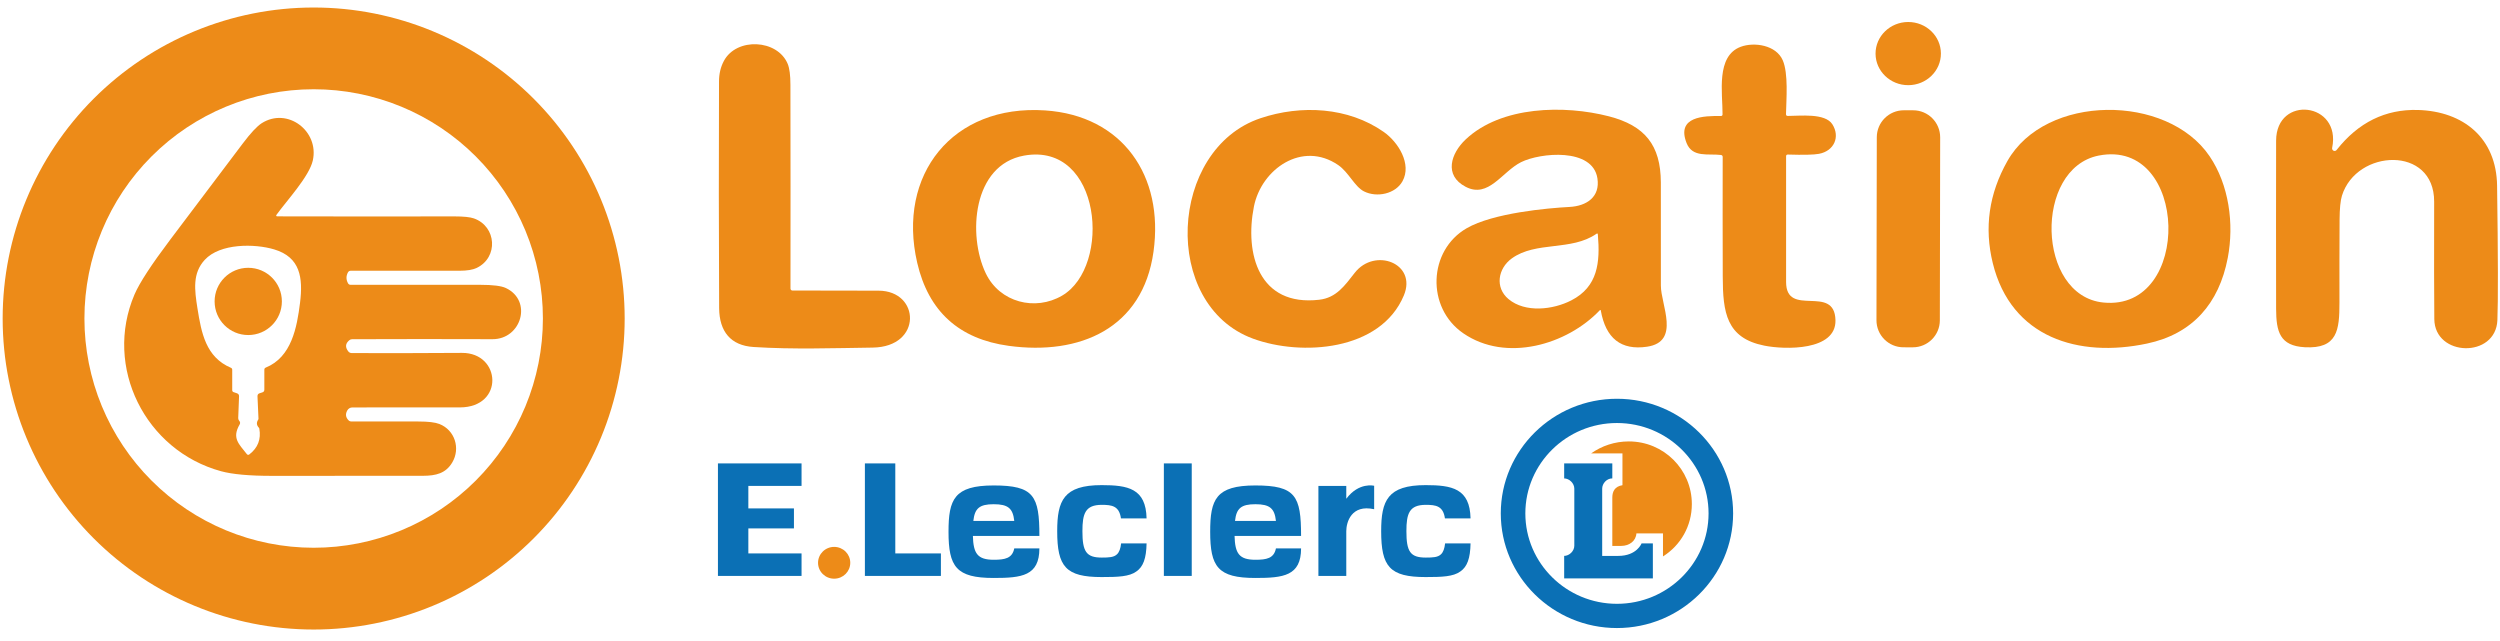 <svg xmlns="http://www.w3.org/2000/svg" width="160" height="41" viewBox="0 0 160 41"><g><path d="M39.979 20.386C39.979 23 39.464 25.588 38.464 28.003C37.463 30.418 35.997 32.612 34.149 34.46C32.3 36.308 30.106 37.775 27.692 38.775C25.277 39.775 22.688 40.29 20.075 40.29C14.796 40.29 9.733 38.193 6 34.46C2.267 30.727 0.17 25.665 0.17 20.386C0.17 15.107 2.267 10.044 6 6.311C9.733 2.578 14.796 0.481 20.075 0.481C22.688 0.481 25.277 0.996 27.692 1.997C30.106 2.997 32.3 4.463 34.149 6.311C35.997 8.16 37.463 10.354 38.464 12.769C39.464 15.184 39.979 17.772 39.979 20.386ZM34.746 20.384C34.746 18.457 34.367 16.549 33.63 14.769C32.892 12.989 31.811 11.371 30.449 10.009C29.087 8.646 27.469 7.566 25.689 6.828C23.909 6.091 22.001 5.712 20.075 5.712C16.183 5.712 12.451 7.257 9.7 10.009C6.948 12.76 5.403 16.492 5.403 20.384C5.403 22.31 5.782 24.218 6.519 25.998C7.257 27.778 8.337 29.396 9.7 30.758C12.451 33.51 16.183 35.056 20.075 35.056C22.001 35.056 23.909 34.676 25.689 33.939C27.469 33.202 29.087 32.121 30.449 30.758C31.811 29.396 32.892 27.778 33.63 25.998C34.367 24.218 34.746 22.31 34.746 20.384Z" fill="#ED8B18"></path><path d="M122.134 5.451C123.289 5.447 124.222 4.539 124.218 3.422C124.214 2.306 123.274 1.404 122.119 1.408C120.965 1.412 120.031 2.32 120.035 3.437C120.039 4.553 120.979 5.455 122.134 5.451Z" fill="#ED8B18"></path><path d="M50.709 18.593C52.538 18.597 54.377 18.6 56.228 18.603C58.895 18.607 59.049 22.204 55.851 22.246C53.317 22.28 50.758 22.37 48.226 22.208C46.773 22.115 46.034 21.226 46.025 19.714C46.001 14.88 45.998 10.044 46.017 5.209C46.018 4.722 46.121 4.287 46.327 3.902C47.132 2.384 49.756 2.504 50.414 4.091C50.529 4.368 50.587 4.814 50.587 5.43C50.595 9.767 50.597 14.114 50.591 18.472C50.591 18.504 50.604 18.534 50.626 18.557C50.648 18.579 50.678 18.592 50.709 18.593Z" fill="#ED8B18"></path><path d="M114.419 7.42C115.187 7.42 116.808 7.22 117.272 7.956C117.78 8.757 117.388 9.661 116.414 9.845C116.086 9.907 115.424 9.922 114.426 9.891C114.349 9.888 114.31 9.925 114.31 10.003C114.306 12.688 114.306 15.371 114.31 18.049C114.314 20.368 117.413 18.144 117.47 20.492C117.518 22.461 114.238 22.388 112.912 22.12C110.486 21.633 110.262 20.006 110.256 17.706C110.248 15.153 110.246 12.601 110.252 10.049C110.252 9.97 110.213 9.927 110.136 9.918C109.326 9.819 108.317 10.106 107.941 9.155C107.265 7.439 109.076 7.412 110.134 7.425C110.207 7.425 110.243 7.388 110.243 7.315C110.252 5.966 109.803 3.586 111.409 2.994C112.265 2.675 113.671 2.88 114.095 3.856C114.464 4.703 114.323 6.36 114.304 7.302C114.302 7.381 114.341 7.42 114.419 7.42Z" fill="#ED8B18"></path><path d="M58.702 16.82C57.395 11.185 60.962 6.672 66.884 7.066C71.85 7.397 74.5 11.259 73.825 16.103C73.138 21.04 69.089 22.752 64.561 22.134C61.376 21.699 59.423 19.927 58.702 16.82ZM65.543 9.958C62.236 10.549 61.928 15.066 63.087 17.488C63.985 19.366 66.258 19.925 67.974 18.92C71.169 17.05 70.503 9.071 65.543 9.958Z" fill="#ED8B18"></path><path d="M85.645 10.564C83.344 8.989 80.73 10.815 80.251 13.218C79.648 16.253 80.573 19.628 84.429 19.184C85.525 19.059 86.059 18.283 86.706 17.457C87.985 15.821 90.705 16.852 89.847 18.907C88.359 22.476 83.284 22.809 80.192 21.673C74.296 19.506 74.787 9.539 80.671 7.566C83.268 6.695 86.282 6.847 88.561 8.445C89.486 9.092 90.367 10.501 89.76 11.599C89.311 12.41 88.124 12.663 87.298 12.25C86.697 11.949 86.314 11.021 85.645 10.564Z" fill="#ED8B18"></path><path d="M102.396 19.847C100.288 22.073 96.384 23.209 93.654 21.333C91.261 19.691 91.404 16.025 93.869 14.607C95.568 13.628 99.052 13.318 100.442 13.245C101.538 13.188 102.421 12.61 102.234 11.409C101.926 9.44 98.574 9.768 97.353 10.376C96.126 10.987 95.266 12.722 93.801 11.954C92.387 11.217 92.863 9.809 93.801 8.925C96.084 6.771 100.121 6.712 102.965 7.443C105.267 8.038 106.285 9.282 106.294 11.672C106.301 13.874 106.301 16.076 106.296 18.279C106.291 19.495 107.575 21.867 105.415 22.189C103.753 22.436 102.765 21.661 102.449 19.864C102.447 19.858 102.445 19.853 102.441 19.849C102.437 19.845 102.433 19.842 102.427 19.84C102.422 19.838 102.416 19.838 102.411 19.839C102.405 19.84 102.4 19.843 102.396 19.847ZM96.757 16.537C95.867 17.18 95.661 18.403 96.544 19.141C97.615 20.035 99.392 19.826 100.562 19.225C102.267 18.35 102.415 16.793 102.263 15.007C102.257 14.94 102.227 14.925 102.172 14.963C100.566 16.082 98.308 15.42 96.757 16.537Z" fill="#ED8B18"></path><path d="M122.445 7.059L121.846 7.058C120.892 7.056 120.116 7.829 120.115 8.783L120.094 20.496C120.093 21.45 120.865 22.226 121.82 22.227L122.418 22.228C123.373 22.23 124.148 21.457 124.15 20.503L124.171 8.79C124.172 7.836 123.4 7.06 122.445 7.059Z" fill="#ED8B18"></path><path d="M128.473 10.308C130.906 6.001 138.695 5.987 141.412 9.996C142.65 11.819 142.997 14.318 142.576 16.508C142.017 19.421 140.329 21.371 137.405 21.989C133.031 22.914 128.713 21.616 127.539 16.845C126.981 14.577 127.292 12.398 128.473 10.308ZM134.319 9.956C130.157 10.774 130.334 18.934 134.616 19.362C140.339 19.936 140.088 8.824 134.319 9.956Z" fill="#ED8B18"></path><path d="M149.733 14.062C149.724 15.829 149.721 17.596 149.725 19.364C149.727 21.126 149.599 22.336 147.507 22.223C145.903 22.136 145.676 21.223 145.671 19.765C145.664 16.177 145.664 12.589 145.671 9.003C145.678 6.054 149.866 6.539 149.257 9.467C149.25 9.503 149.255 9.54 149.272 9.572C149.288 9.605 149.315 9.631 149.348 9.647C149.381 9.662 149.418 9.666 149.453 9.657C149.488 9.649 149.52 9.628 149.542 9.6C150.932 7.834 152.665 6.981 154.742 7.038C157.672 7.123 159.774 8.843 159.814 11.891C159.876 16.416 159.882 19.282 159.833 20.49C159.732 22.941 155.821 22.847 155.796 20.424C155.781 18.938 155.777 16.431 155.786 12.905C155.794 9.296 150.815 9.53 149.885 12.523C149.788 12.835 149.738 13.348 149.733 14.062Z" fill="#ED8B18"></path><path d="M22.504 22.596C24.074 22.608 26.428 22.605 29.566 22.585C32.07 22.571 32.29 26.066 29.433 26.074C27.127 26.08 24.832 26.081 22.548 26.076C22.483 26.076 22.419 26.094 22.363 26.127C22.306 26.16 22.26 26.207 22.228 26.264C22.096 26.497 22.12 26.707 22.302 26.894C22.352 26.948 22.415 26.974 22.489 26.974C23.917 26.974 25.346 26.975 26.775 26.976C27.403 26.976 27.851 27.029 28.118 27.134C29.115 27.524 29.482 28.701 28.94 29.605C28.527 30.294 27.903 30.448 27.076 30.451C23.848 30.452 20.621 30.453 17.394 30.455C15.954 30.455 14.873 30.356 14.152 30.16C9.291 28.834 6.622 23.485 8.61 18.843C8.928 18.104 9.693 16.931 10.906 15.323C12.447 13.278 13.99 11.233 15.533 9.189C16.041 8.514 16.446 8.081 16.745 7.888C18.395 6.834 20.442 8.39 20.019 10.274C19.789 11.295 18.345 12.848 17.704 13.736C17.651 13.81 17.67 13.847 17.761 13.847C21.546 13.856 25.323 13.857 29.094 13.85C29.671 13.85 30.083 13.892 30.329 13.978C31.784 14.49 31.91 16.478 30.504 17.149C30.257 17.267 29.895 17.326 29.418 17.328C27.093 17.332 24.767 17.332 22.441 17.328C22.405 17.328 22.37 17.338 22.34 17.356C22.309 17.375 22.285 17.401 22.268 17.433C22.144 17.664 22.145 17.894 22.27 18.125C22.307 18.194 22.363 18.228 22.441 18.228C25.208 18.224 27.973 18.224 30.736 18.228C31.54 18.229 32.086 18.297 32.374 18.433C34.096 19.246 33.373 21.717 31.516 21.708C28.52 21.697 25.524 21.698 22.529 21.71C22.467 21.71 22.406 21.733 22.357 21.774C22.101 21.985 22.08 22.224 22.293 22.493C22.318 22.524 22.35 22.55 22.387 22.568C22.423 22.586 22.463 22.595 22.504 22.596ZM15.337 27.166C14.827 28.043 15.288 28.408 15.792 29.057C15.841 29.12 15.898 29.128 15.961 29.08C16.505 28.66 16.717 28.111 16.597 27.434C16.593 27.41 16.582 27.389 16.566 27.371C16.415 27.212 16.403 27.039 16.528 26.852C16.539 26.836 16.544 26.816 16.543 26.795L16.479 25.364C16.475 25.263 16.521 25.197 16.616 25.168L16.789 25.113C16.875 25.086 16.918 25.028 16.918 24.938V23.66C16.918 23.596 16.948 23.551 17.008 23.526C18.661 22.855 19.005 20.956 19.203 19.373C19.401 17.773 19.218 16.461 17.55 15.962C16.302 15.587 14.082 15.563 13.102 16.632C12.316 17.488 12.444 18.529 12.64 19.754C12.887 21.291 13.168 22.857 14.778 23.538C14.834 23.562 14.862 23.605 14.862 23.667V24.972C14.862 25.035 14.893 25.077 14.953 25.098L15.164 25.17C15.258 25.202 15.303 25.267 15.299 25.366L15.246 26.751C15.243 26.808 15.259 26.86 15.293 26.907L15.324 26.949C15.376 27.018 15.38 27.09 15.337 27.166Z" fill="#ED8B18"></path><path d="M15.887 21.443C17.076 21.443 18.04 20.48 18.04 19.291C18.04 18.102 17.076 17.139 15.887 17.139C14.698 17.139 13.735 18.102 13.735 19.291C13.735 20.48 14.698 21.443 15.887 21.443Z" fill="#ED8B18"></path><path d="M51.299 31.098V29.658H45.948V36.859H51.299V35.419H47.894V33.818H50.812V32.538H47.894V31.098H51.299Z" fill="#0B70B5"></path><path d="M53.386 37.036C53.955 37.036 54.417 36.581 54.417 36.019C54.417 35.457 53.955 35.001 53.386 35.001C52.816 35.001 52.355 35.457 52.355 36.019C52.355 36.581 52.816 37.036 53.386 37.036Z" fill="#ED8B18"></path><path d="M57.299 35.419V29.658H55.353V36.859H60.218V35.419H57.299Z" fill="#0B70B5"></path><path d="M76.271 29.658H74.487V36.859H76.271V29.658Z" fill="#0B70B5"></path><path d="M103.485 40.195C99.385 40.195 96.05 36.904 96.05 32.858C96.05 28.813 99.385 25.521 103.485 25.521C107.585 25.521 110.92 28.813 110.92 32.858C110.92 36.904 107.585 40.195 103.485 40.195ZM103.485 27.073C100.252 27.073 97.622 29.668 97.622 32.858C97.622 36.049 100.252 38.644 103.485 38.644C106.718 38.644 109.348 36.048 109.348 32.858C109.348 29.668 106.718 27.073 103.485 27.073Z" fill="#0B70B5"></path><path d="M86.162 31.921V31.098H84.378V36.858H86.162V34.304V33.997C86.162 33.421 86.486 32.265 87.946 32.59V31.09C87.946 31.09 86.973 30.836 86.162 31.921Z" fill="#0B70B5"></path><path d="M105.059 34.779C105.059 34.779 104.76 35.578 103.566 35.578H102.54V31.272C102.54 30.935 102.838 30.618 103.179 30.618H103.188V29.658H100.107V30.618H100.099C100.44 30.618 100.756 30.935 100.756 31.272V34.927C100.756 35.264 100.44 35.578 100.099 35.578H100.107V37.019H103.593H105.783V34.778L105.059 34.779Z" fill="#0B70B5"></path><path d="M104.245 28.251C103.341 28.251 102.506 28.538 101.833 29.018H103.837V31.053C103.35 31.128 103.188 31.452 103.188 31.84V34.938H103.756C104.281 34.938 104.702 34.618 104.73 34.138H106.431V35.611C107.566 34.896 108.278 33.657 108.278 32.26C108.278 30.051 106.483 28.251 104.245 28.251Z" fill="#ED8B18"></path><path d="M63.599 35.825C62.555 35.825 62.294 35.418 62.265 34.298H66.521C66.521 31.738 66.174 31.069 63.596 31.069C61.063 31.069 60.705 31.964 60.705 34.035C60.705 36.272 61.194 36.99 63.595 36.99C65.387 36.99 66.52 36.858 66.521 35.098H64.913C64.786 35.738 64.306 35.825 63.599 35.825ZM63.596 32.27C64.523 32.27 64.824 32.538 64.913 33.338H62.294C62.382 32.538 62.68 32.27 63.596 32.27Z" fill="#0B70B5"></path><path d="M80.346 35.825C79.302 35.825 79.041 35.418 79.012 34.298H83.269C83.268 31.738 82.921 31.069 80.343 31.069C77.81 31.069 77.452 31.964 77.452 34.035C77.452 36.272 77.941 36.99 80.342 36.99C82.134 36.99 83.267 36.858 83.269 35.098H81.66C81.533 35.738 81.053 35.825 80.346 35.825ZM80.344 32.27C81.27 32.27 81.571 32.538 81.66 33.338H79.041C79.129 32.538 79.427 32.27 80.344 32.27Z" fill="#0B70B5"></path><path d="M92.486 34.779C92.452 35.099 92.368 35.344 92.217 35.48C92.019 35.668 91.708 35.685 91.249 35.685C90.247 35.685 90.01 35.294 90.01 33.994C90.01 32.875 90.188 32.31 91.249 32.31C91.896 32.31 92.364 32.379 92.476 33.178H94.115C94.075 31.258 92.92 31.048 91.24 31.048C88.803 31.048 88.395 32.041 88.395 33.994C88.395 36.265 88.939 36.932 91.24 36.932C92.293 36.932 93.007 36.905 93.46 36.576C93.901 36.274 94.097 35.739 94.115 34.779L92.486 34.779Z" fill="#0B70B5"></path><path d="M71.751 34.779C71.717 35.099 71.633 35.344 71.482 35.48C71.284 35.668 70.973 35.685 70.514 35.685C69.512 35.685 69.275 35.294 69.275 33.994C69.275 32.875 69.453 32.31 70.514 32.31C71.161 32.31 71.629 32.379 71.742 33.178H73.381C73.341 31.258 72.186 31.048 70.505 31.048C68.069 31.048 67.661 32.041 67.661 33.994C67.661 36.265 68.204 36.932 70.505 36.932C71.558 36.932 72.272 36.905 72.725 36.576C73.166 36.274 73.362 35.739 73.381 34.779L71.751 34.779Z" fill="#0B70B5"></path></g><defs><rect width="160" height="40.053" fill="white"></rect></defs></svg>